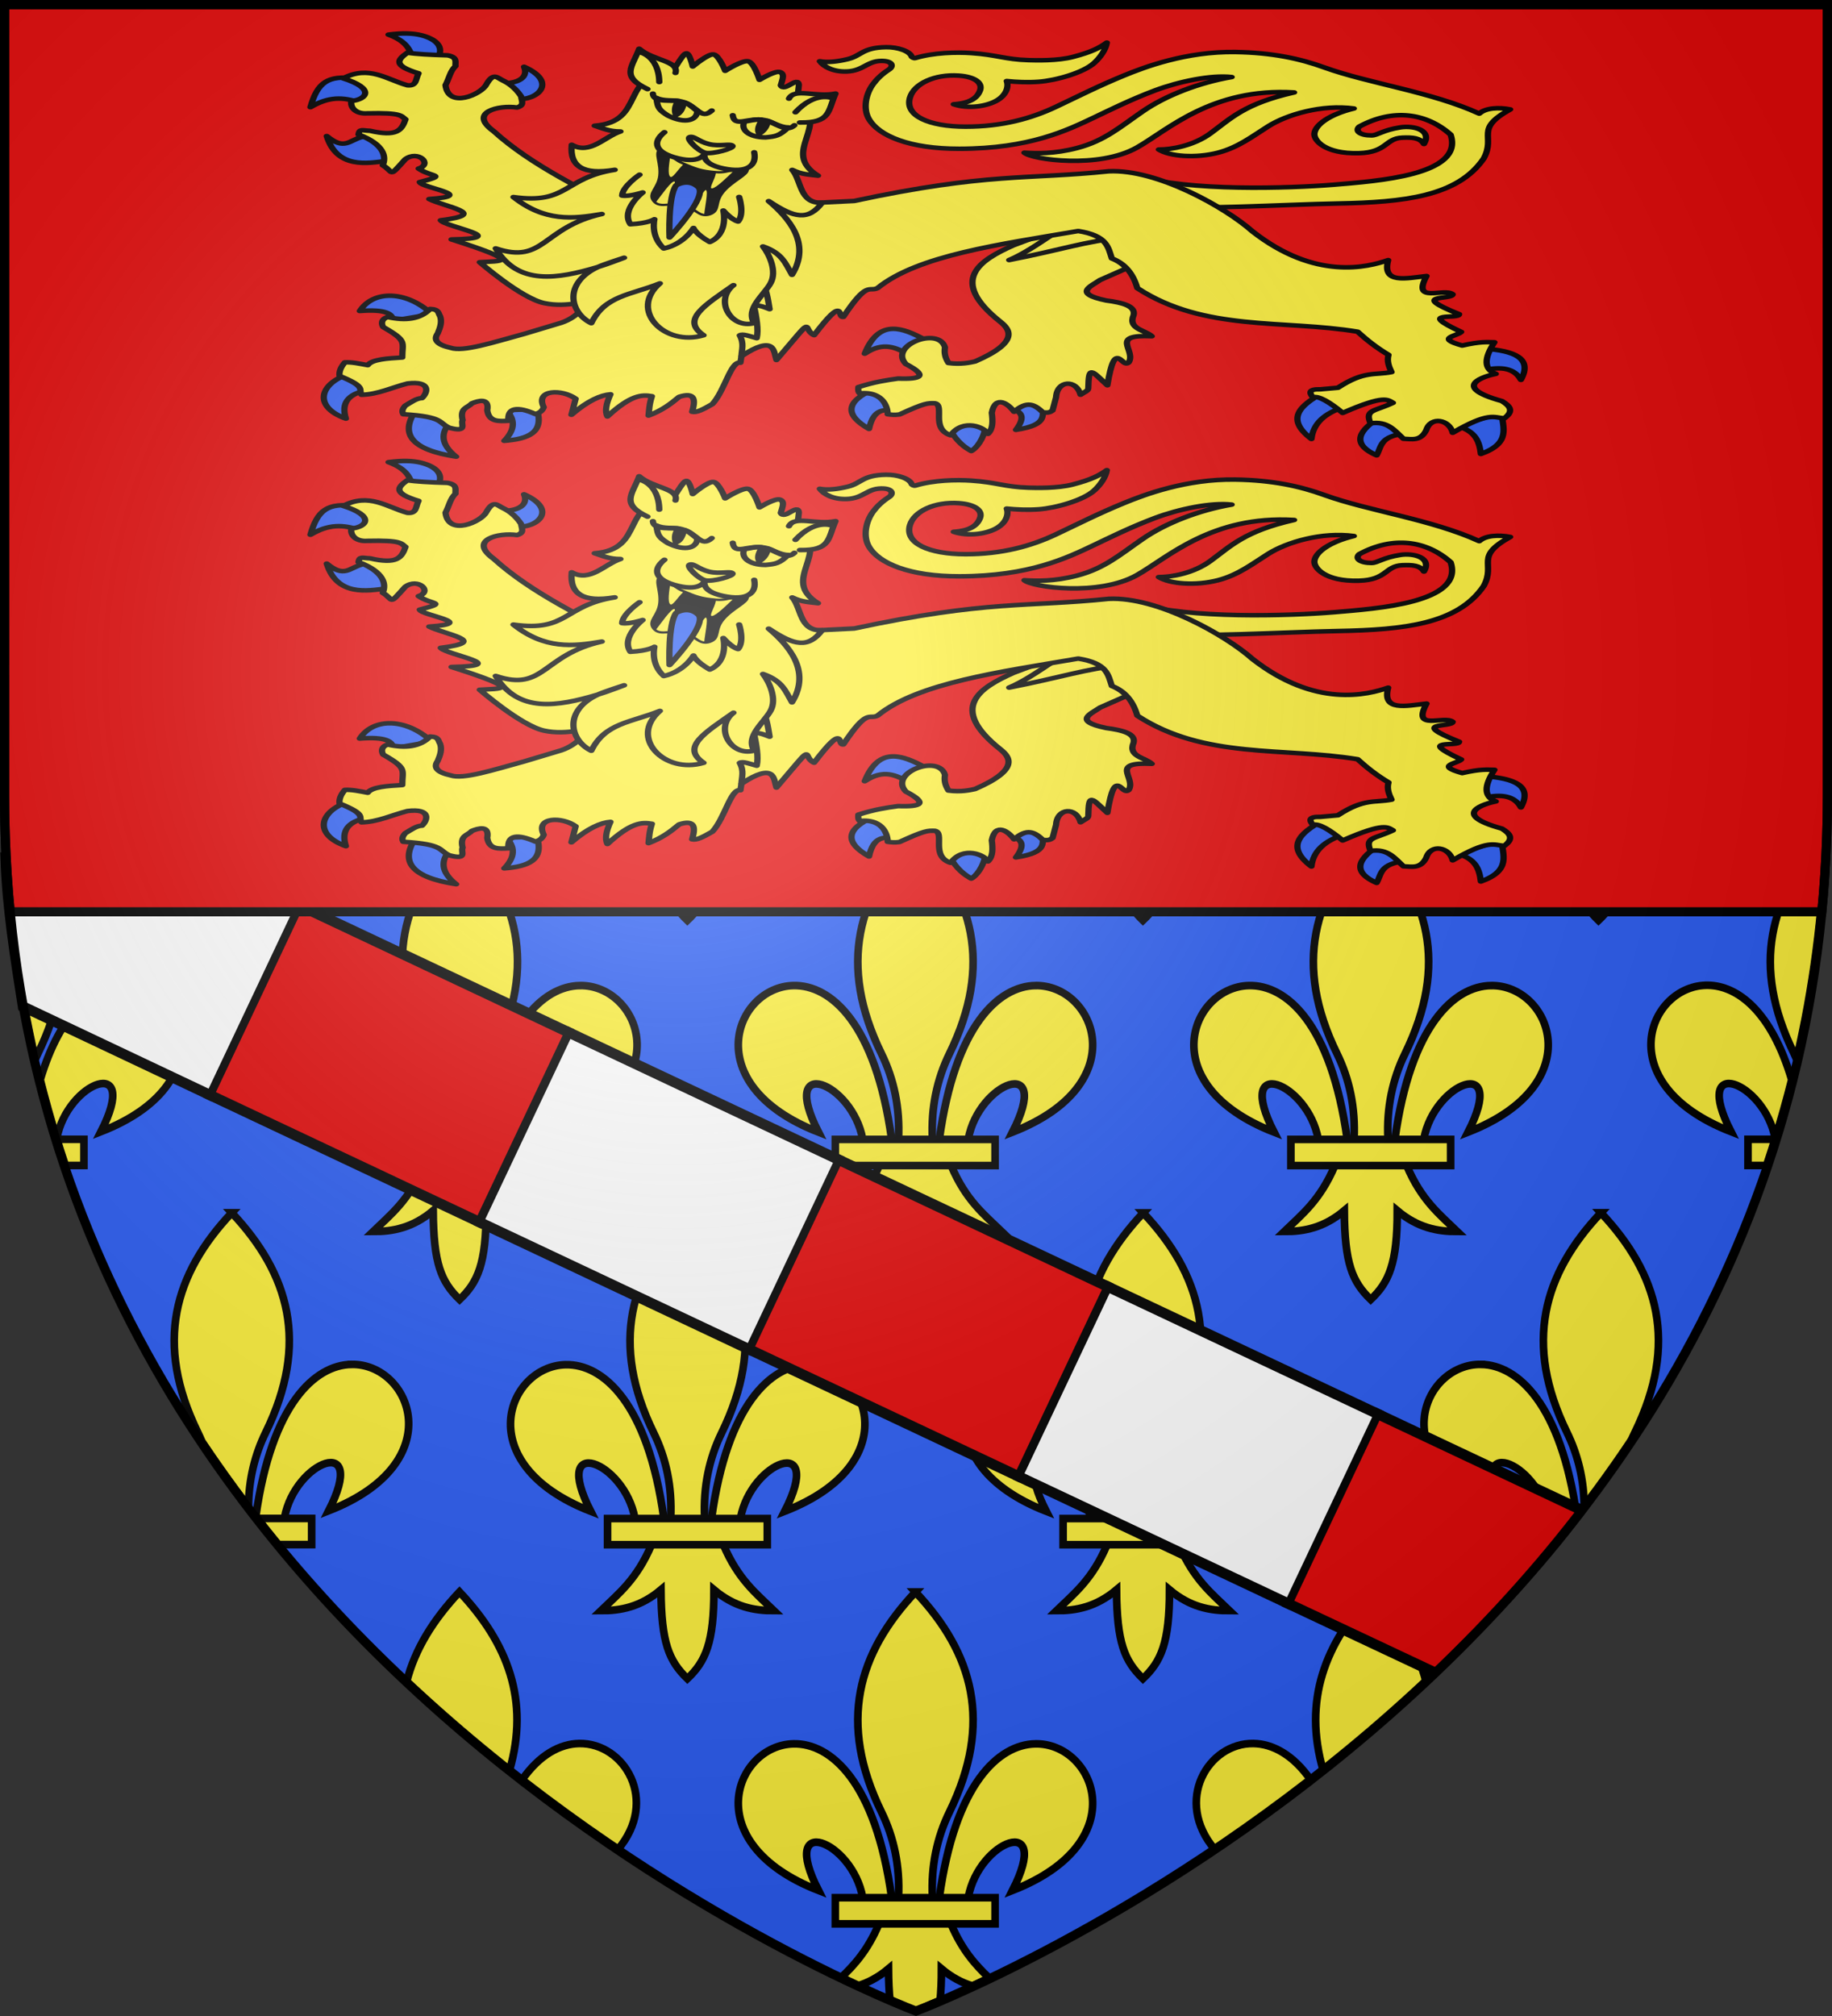 <svg height="660" width="600" xmlns="http://www.w3.org/2000/svg" xmlns:xlink="http://www.w3.org/1999/xlink"><rect width="100%" height="100%" fill="#333333" stroke="none"/><radialGradient id="a" cx="221.445" cy="226.331" gradientTransform="matrix(1.353 0 0 1.349 -77.629 -85.747)" gradientUnits="userSpaceOnUse" r="300"><stop offset="0" stop-color="#fff" stop-opacity=".314"/><stop offset=".19" stop-color="#fff" stop-opacity=".251"/><stop offset=".6" stop-color="#6b6b6b" stop-opacity=".125"/><stop offset="1" stop-opacity=".125"/></radialGradient><g><path d="m298.869 658.472s298.5-112.32 298.5-397.772c0-285.452 0-258.552 0-258.552h-597v258.552c0 285.452 298.5 397.772 298.5 397.772z" fill="#2b5df2" fill-rule="evenodd"/><g stroke="#000"><g enable-background="new" stroke-width="2.501" transform="matrix(.998 0 0 1.001 .339 -.688)"><g fill="#fcef3c" stroke="#000" stroke-width="1.393" transform="matrix(1.798 0 0 1.792 234.757 517.079)"><g fill-rule="evenodd"><path d="m288.227 628.453c-.017.041-.034 1.506-.051 1.547-3.711 8.681-8.091 13.401-12.545 17.652 1.89.904 3.766 1.804 5.463 2.59 3.369-.997 6.765-2.725 10.225-5.617.027 4.05.19 7.456.492 10.404 5.212 2.235 8.189 3.367 8.189 3.367s3.004-1.143 8.252-3.395c.3-2.949.452-6.349.447-10.377 3.457 2.89 6.846 4.618 10.209 5.615 1.697-.786 3.574-1.685 5.463-2.588-4.451-4.254-8.822-8.978-12.533-17.664-.016-.037-.033-1.498-.049-1.535z" stroke-width="2.501" transform="matrix(.556 0 0 .558 -130.565 -288.549)"/><path d="m126.281 7.938c-34.942 37.095-47.111 79.178-20.625 133.344 7.612 15.568 11.269 32.813 10.333 51.852-.007.132-.013 2.153-.02 2.286h20.625c-.009-.168-.018-2.225-.026-2.392-.913-18.995 2.739-36.207 10.338-51.746 26.488-54.165 14.317-96.249-20.625-133.344z" stroke-width="4.635" transform="matrix(.301 0 0 .301 -1.678 0)"/><path d="m52.25 100c-35.235.845-58.727 60.018 15.219 88.875-24.345-47.688 20.544-30.269 26.803 4.251.024.135.048 2.158.072 2.294h17.531c-.021-.156-.043-2.2-.064-2.356-9.736-70.296-37.038-93.604-59.561-93.063z" stroke-width="4.635" transform="matrix(.301 0 0 .301 -1.678 0)"/><path d="m198.969 100c-22.248.417-48.638 24.17-58.181 93.034-.023.166-.046 2.22-.069 2.386h17.5c.036-.212.074-2.312.114-2.523 6.416-34.368 51.083-51.605 26.793-4.022 74.894-29.227 49.821-89.549 13.844-88.875z" stroke-width="4.635" transform="matrix(.301 0 0 .301 -1.678 0)"/></g><path d="m21.707 58.178h29.159v4.772h-29.159z" stroke-width="1.393"/></g><g id="b" stroke="#000" stroke-width="1.393" transform="matrix(1.798 0 0 1.792 85.257 517.079)"><path d="m150.494 521.355c-8.606 9.105-14.644 18.772-17.326 29.355 11.203 10.497 22.534 20.168 33.748 29.033 6.633-22.878-.54-41.584-16.422-58.389z" fill="#fcef3c" fill-rule="evenodd" stroke="#000" stroke-width="2.501" transform="matrix(.556 0 0 .558 -47.418 -288.549)"/><path d="m189.781 570.947c-6.196.116-12.984 3.585-18.816 11.98 10.715 8.311 21.276 15.874 31.48 22.74 13.673-15.987 2.235-34.999-12.664-34.721z" fill="#fcef3c" fill-rule="evenodd" stroke="#000" stroke-width="2.501" transform="matrix(.556 0 0 .558 -47.418 -288.549)"/></g><g id="c" stroke="#000" stroke-width="1.393" transform="matrix(1.798 0 0 1.792 -64.243 269.079)"><path d="m1.742 274.166c.884 25.751 4.209 50.045 9.512 72.93.285-.641.577-1.279.887-1.91 14.124-28.785 7.904-51.234-10.398-71.02z" fill="#fcef3c" fill-rule="evenodd" stroke="#000" stroke-width="2.501" transform="matrix(.556 0 0 .558 35.73 -150.156)"/><path d="m40.281 322.947c-9.647.18-20.731 8.467-27.402 30.887 1.649 6.555 3.469 12.985 5.432 19.305.002-.034.004-.136.006-.148 3.468-18.514 27.611-27.798 14.482-2.166 40.48-15.744 26.928-48.24 7.482-47.877z" fill="#fcef3c" fill-rule="evenodd" stroke="#000" stroke-width="2.501" transform="matrix(.556 0 0 .558 35.73 -150.156)"/><path d="m18.371 373.334c.894 2.872 1.811 5.727 2.766 8.551h6.078v-8.551z" fill="#fcef3c" stroke="#000" stroke-width="2.501" transform="matrix(.556 0 0 .558 35.73 -150.156)"/></g><use height="100%" stroke="#000" stroke-width="2.501" transform="matrix(-1 0 0 1 600.499 0)" width="100%" xlink:href="#c"/><g id="d" stroke="#000" stroke-width="1.393" transform="matrix(1.798 0 0 1.792 -64.243 21.079)"><path d="m1.5 132.453v44.752c5.611-5.51 8.219-11.741 8.199-28.58 6.72 5.619 13.187 6.864 19.693 6.834-5.785-5.574-11.727-10.172-16.555-21.471-.016-.037-.033-1.498-.049-1.535z" fill="#fcef3c" fill-rule="evenodd" stroke="#000" stroke-width="2.501" transform="matrix(.556 0 0 .558 35.73 -11.763)"/><path d="m1.5 25.904v100.445h5.066c-.005-.091-.009-1.199-.014-1.289-.493-10.233 1.483-19.505 5.588-27.875 14.182-28.915 7.863-51.426-10.641-71.281z" fill="#fcef3c" fill-rule="evenodd" stroke="#000" stroke-width="2.501" transform="matrix(.556 0 0 .558 35.73 -11.763)"/><path d="m198.969 100c-22.248.417-48.638 24.17-58.181 93.034-.023.166-.046 2.22-.069 2.386h17.5c.036-.212.074-2.312.114-2.523 6.416-34.368 51.083-51.605 26.793-4.022 74.894-29.227 49.821-89.549 13.844-88.875z" fill="#fcef3c" fill-rule="evenodd" stroke="#000" stroke-width="4.635" transform="matrix(.301 0 0 .301 -1.678 0)"/><path d="m1.5 125.334v8.551h25.715v-8.551z" fill="#fcef3c" stroke="#000" stroke-width="2.501" transform="matrix(.556 0 0 .558 35.73 -11.763)"/></g><g id="e" stroke="#000" stroke-width="1.393" transform="matrix(1.798 0 0 1.792 160.007 393.079)"><path d="m29.739 62.151c-.01.023-.019.84-.029.863-2.685 6.302-5.998 8.866-9.215 11.975 3.618.017 7.225-.678 10.963-3.814.064 9.675 1.458 12.982 4.819 16.233 3.323-3.149 4.858-6.547 4.847-16.233 3.738 3.136 7.335 3.83 10.953 3.814-3.217-3.11-6.523-5.676-9.208-11.981-.009-.021-.018-.836-.026-.857z" fill="#fcef3c" fill-rule="evenodd" stroke="#000" stroke-width="1.393"/><path d="m126.281 7.938c-34.942 37.095-47.111 79.178-20.625 133.344 7.612 15.568 11.269 32.813 10.333 51.852-.007.132-.013 2.153-.02 2.286h20.625c-.009-.168-.018-2.225-.026-2.392-.913-18.995 2.739-36.207 10.338-51.746 26.488-54.165 14.317-96.249-20.625-133.344z" fill="#fcef3c" fill-rule="evenodd" stroke="#000" stroke-width="4.635" transform="matrix(.301 0 0 .301 -1.678 0)"/><path d="m52.25 100c-35.235.845-58.727 60.018 15.219 88.875-24.345-47.688 20.544-30.269 26.803 4.251.024.135.048 2.158.072 2.294h17.531c-.021-.156-.043-2.2-.064-2.356-9.736-70.296-37.038-93.604-59.561-93.063z" fill="#fcef3c" fill-rule="evenodd" stroke="#000" stroke-width="4.635" transform="matrix(.301 0 0 .301 -1.678 0)"/><path d="m198.969 100c-22.248.417-48.638 24.17-58.181 93.034-.023.166-.046 2.22-.069 2.386h17.5c.036-.212.074-2.312.114-2.523 6.416-34.368 51.083-51.605 26.793-4.022 74.894-29.227 49.821-89.549 13.844-88.875z" fill="#fcef3c" fill-rule="evenodd" stroke="#000" stroke-width="4.635" transform="matrix(.301 0 0 .301 -1.678 0)"/><path d="m21.707 58.178h29.159v4.772h-29.159z" fill="#fcef3c" stroke="#000" stroke-width="1.393"/></g><g id="f" stroke="#000" stroke-width="1.393" transform="matrix(1.798 0 0 1.792 10.445 -100.921)"><path d="m29.739 62.151c-.01.023-.019.84-.029.863-2.685 6.302-5.998 8.866-9.215 11.975 3.618.017 7.225-.678 10.963-3.814.064 9.675 1.458 12.982 4.819 16.233 3.323-3.149 4.858-6.547 4.847-16.233 3.738 3.136 7.335 3.83 10.953 3.814-3.217-3.11-6.523-5.676-9.208-11.981-.009-.021-.018-.836-.026-.857z" fill="#fcef3c" fill-rule="evenodd" stroke="#000" stroke-width="1.393"/><path d="m21.707 58.178h29.159v4.772h-29.159z" fill="#fcef3c" stroke="#000" stroke-width="1.393"/></g><use id="g" height="100%" stroke="#000" stroke-width="2.501" transform="translate(149.5 -0)" width="100%" xlink:href="#f"/><use id="h" height="100%" stroke="#000" stroke-width="2.501" transform="translate(149.5 0)" width="100%" xlink:href="#g"/><use height="100%" stroke="#000" stroke-width="2.501" transform="translate(149.5 -0)" width="100%" xlink:href="#h"/><use height="100%" stroke="#000" stroke-width="2.501" transform="matrix(-1 0 0 1 600.018 -.001)" width="100%" xlink:href="#d"/><use id="i" height="100%" stroke="#000" stroke-width="2.501" transform="translate(149.5 0)" width="100%" xlink:href="#e"/><use id="j" height="100%" stroke="#000" stroke-width="2.501" transform="translate(-224.25 -124)" width="100%" xlink:href="#i"/><use id="k" height="100%" stroke="#000" stroke-width="2.501" transform="translate(149.5)" width="100%" xlink:href="#j"/><use id="l" height="100%" stroke="#000" stroke-width="2.501" transform="translate(149.5 -0)" width="100%" xlink:href="#k"/><use id="m" height="100%" stroke="#000" stroke-width="2.501" transform="translate(74.75 -124)" width="100%" xlink:href="#l"/><use id="n" height="100%" stroke="#000" stroke-width="2.501" transform="translate(-149.5 0)" width="100%" xlink:href="#m"/><use id="o" height="100%" stroke="#000" stroke-width="2.501" transform="translate(-149.5 -0)" width="100%" xlink:href="#n"/><use id="p" height="100%" stroke="#000" stroke-width="2.501" transform="translate(-149.5 0)" width="100%" xlink:href="#o"/><use id="q" height="100%" stroke="#000" stroke-width="2.501" transform="translate(74.75 -124)" width="100%" xlink:href="#p"/><use id="r" height="100%" stroke="#000" stroke-width="2.501" transform="translate(149.5)" width="100%" xlink:href="#q"/><use height="100%" stroke="#000" stroke-width="2.501" transform="translate(149.5 -0)" width="100%" xlink:href="#r"/><g id="s" stroke="#000" stroke-width="1.393" transform="matrix(1.798 0 0 1.792 10.507 393.079)"><path d="m75.744 397.355c-18.886 19.982-25.464 42.652-11.148 71.83.5 1.02.968 2.053 1.404 3.1 4.908 7.327 9.997 14.418 15.234 21.273.063-8.857 2.023-16.968 5.656-24.373 14.316-29.178 7.739-51.848-11.146-71.83z" fill="#fcef3c" fill-rule="evenodd" stroke="#000" stroke-width="2.501" transform="matrix(.556 0 0 .558 -5.844 -219.352)"/><path d="m115.031 446.947c-11.983.224-26.187 12.939-31.391 49.736.434.558.872 1.111 1.309 1.666h8.057c.02-.114.039-1.246.061-1.359 3.468-18.514 27.611-27.798 14.482-2.166 40.48-15.744 26.928-48.24 7.482-47.877z" fill="#fcef3c" fill-rule="evenodd" stroke="#000" stroke-width="2.501" transform="matrix(.556 0 0 .558 -5.844 -219.352)"/><path d="m84.152 497.334c2.261 2.892 4.546 5.743 6.855 8.551h10.957v-8.551z" fill="#fcef3c" stroke="#000" stroke-width="2.501" transform="matrix(.556 0 0 .558 -5.844 -219.352)"/></g><g stroke="#000" stroke-width="2.501"><use height="100%" transform="matrix(-1 0 0 1 600.749 0)" width="100%" xlink:href="#s"/><use height="100%" transform="matrix(-1 0 0 1 600.746 -0)" width="100%" xlink:href="#b"/></g></g><g stroke-width="4.402" transform="matrix(.543 .256 -.331 .7 429.962 -302.836)"><g transform="translate(0 -.561)"><path d="m-73.517 883.356h162.747v88.669h-162.747z" fill="#e20909" stroke="#000" stroke-width="4.402"/><path d="m-134.127 883.356h61.171v88.669l-113.374-.11c-15.61-17.762-31.201-35.463-43.303-53.766z" fill="#fff"/></g><g><path d="m251.696 882.795h162.747v88.669h-162.747z" fill="#e20909"/><path d="m89.511 882.795h162.747v88.669h-162.747z" fill="#fff"/></g><g transform="translate(650.426 -.561)"><path d="m-73.517 883.356h123.716c-7.847 29.457-20.103 58.961-34.658 88.609l-89.058.06z" fill="#e20909"/><path d="m-235.702 883.356h162.747v88.669h-162.747z" fill="#fff" stroke="#000" stroke-width="4.402"/></g></g><path d="m1.5 1.5v258.777c0 13.105.634 25.841 1.832 38.223h593.336c1.198-12.381 1.832-25.118 1.832-38.223v-258.777z" fill="#e20909" fill-rule="evenodd" stroke-width="3"/></g></g><g enable-background="new" stroke-width=".97" transform="matrix(1 0 0 1.063 614.269 -575.933)"><g id="t" fill="#fcef3c" stroke="#000" stroke-linecap="round" stroke-linejoin="round" stroke-width="2.974" transform="matrix(.694 0 0 .469 420.776 545.296)"><g stroke-linecap="round" stroke-linejoin="round" stroke-width="2.975" transform="matrix(.999 0 0 1 -1362.254 7.863)"><path d="m292.491 200.63c-5.255.104-9.87 4.378-13.307 16.294 9.228-8.322 14.701-3.669 20.413.155-.7-.328 9.974-6.754 7.937-9.365-5.27-4.018-10.406-7.175-15.043-7.084zm-6.069 37.985c-.837.066-1.738.503-2.7 1.421-14.185 8.631-13.697 17.418-2.495 26.314 2.176-13.864 7.352-12.719 12.474-11.846 1.316 1.392-1.417-16.352-7.279-15.89zm72.999 9.515c-5.184.076-13.36 3.563-10.608 4.926 4.003 1.982 6.768 4.93 1.813 13.9 15.986-3.395 12.101-10.233 12.701-16.294.188-1.894-1.55-2.566-3.906-2.531zm-32.112 11.812c-5.007-.078-9.878 1.56-8.208 5.967 3.581 9.164 7.783 12.931 10.434 14.953 2.031-1.443 5.944-7.416 6.804-16.595 1.123-2.453-4.023-4.248-9.03-4.325z" fill="#2b5df2" stroke-linecap="round" stroke-linejoin="round" stroke-width="2.975"/><path d="m412.807 151.596-29.703-34.415-5.941 8.744c.2 6.043-10.143 10.568-27.888 19.924-15.596 9.708-30.898 22.649-6.106 50.027 4.4 4.851 9.651 13.232-11.881 26.185-2.407.726-6.615 2.078-12.541.997-1.848-4.076-1.985-7.29-1.65-10.266-2.821-13.888-26.8-1.33-18.482 10.92 10.552 7.734 7.341 10.145-3.63 9.553-5.545 1.074-11.117 2.176-18.812 5.624-.096 1.661-.111 3.247.66 4.106 11.99-1.648 13.288 10.92 13.201 13.723 1.611.278 3.149.623 5.611.112 12.227-7.82 13.467-7.463 16.695-7.333 4.838 1.412-2.153 16.568 7.398 20.997 6.024-11.387 16.212-5.186 17.671-.911 2.45-3.269 2.304-8.441 1.801-13.875 1.768-12.159 7.927-5.652 10.561-.638 6.201-7.468 9.505-4.923 13.645.441 2.951.28 3.266-.133 4.507-1.326l1.65-8.604c.532-11.491 9.598-11.801 11.57-1.715 1.578-1.576 3.63-2.507 3.654-4.087.239-15.488 1.289-11.899 9.029-2.095 3.74-31.747 6.72-10.48 10.071-15.036 3.675-8.018-9.467-18.527 10.891-17.16-3.27-4.291-11.376-4.644-8.581-13.873 1.048-5.874-5.015-8.189-12.871-9.606-16.364-4.673-6.777-9.657-2.97-13.466l14.201-8.701z" stroke-linecap="round" stroke-linejoin="round" stroke-width="2.975"/><path d="m389.555 20.658c-3.271 3.281-7.141 6.192-16.078 9.424-7.25 2.622-17.37 2.24-20.877 2.094-11.251-.467-14.959-3.497-26.982-4.629-7.2-.678-17.842-.366-26.57 3.271-.668.278-1.362-.465-1.656-.902-.83-3.63-6.566-6.385-12.172-6.25-11.21.277-11.67 5.676-17.998 7.826-4.855 1.649-9.543 2.419-13.246 1.402 1.819 3.567 6.247 7.042 12.691 6.725 7.812-.385 9.578-6.74 16.217-6.934 5.633-.164 6.056 3.626 3.705 5.723-3.339 2.978-5.666 6.198-7.412 9.449-3.481 6.48-4.802 16.034-2.115 22.688 4.582 11.346 19.318 19.877 42.822 19.832 33.42-.06 51.115-12.275 63.807-20.639 6.372-4.199 17.01-11.602 28.672-17.695 11.259-5.883 26.537-10.31 36.156-8.762-15.458 3.689-31.177 12.113-42.061 22.568-10.944 10.514-18.071 19.303-30.832 23.996-11.032 4.058-19.57 3.575-24.992 3.107 3.563 4.637 35.284 10.692 53.25-3.447 14.475-11.392 35.439-39.345 74.135-36.127-23.478 7.384-29.853 17.055-39.561 26.939-7.997 8.143-18.413 10.566-24.324 10.562 5.21 4.552 17.381 5.871 28.037 2.035 9.451-3.402 16.27-10.821 23.66-17.301 8.82-7.733 25.375-14.544 40.412-11.693-11.499 3.866-18.282 10.732-18.639 16.566-.267 4.357 5.031 13.362 20.955 12.777 13.538-.497 12.399-9.761 20.666-10.191 4.762-.248 8.257.096 10.139 4.154 3.934-9.266-5.005-12.22-11.078-10.92-8.357 1.79-10.899 5.269-13.637 5.295-5.439.051-8.026-2.865-5.826-5.791 15.92-12.074 31.604-9.047 43.133 5.273 6.587 26.7-34.809 30.472-54.955 32.861-21.563 2.444-68.631 4.536-93.229-5.85l-19.545 24.133c-13.085 4.319-26.702 22.985-40.793 31.213 25.163-6.843 35.578-12.254 53.695-14.807l21.84-20.92c8.839 3.05 54.246-.746 79.818-1.414 31.159-.814 56.558-4.632 68.808-29.553 5.907-15.137-4.696-18.935 12.485-32.231-5.241-1.471-11.535-1.063-14.592 2.762-22.529-14.315-52.288-19.793-73.137-30.275-11.485-5.828-24.74-9.779-42.039-10.16-23.344-.514-43.149 10.012-52.572 15.379-12.082 6.882-22.051 13.925-32.195 20.594-11.808 7.762-25.54 13.047-42.75 13.037-17.17-.01-28.871-7.076-26.227-19.154 1.997-9.118 11.681-15.435 23.01-14.369 7.686.723 11.37 4.792 10.104 9.658-1.331 5.114-4.737 8.423-12.439 9.162 6.798 3.253 15.73 1.342 20.469-2.547 4.615-3.787 5.519-9.417 4.566-12.707 4.711.656 9.612 1.012 15.039.473 8.15-.81 21.233-5.949 26.316-12.4 2.75-3.49 5.4-8.527 5.922-13.312z" stroke-linecap="round" stroke-linejoin="round" stroke-width="2.975" transform="translate(4 -8)"/><path d="m54.539 178.878c-5.761.106-10.847 3.442-13.877 10.04 12.374-1.324 15.508 1.828 15.81 6.352l18.241-4.341c-6.25-8.139-13.645-12.17-20.174-12.051zm-19.132 51.444c-13.702 6.172-16.999 21.387-1.307 29.262-2.374-10.348 1.208-16.203 9.594-18.434zm88.828 22.969-14.232.757c3.855 5.882 4.358 12.417-1.085 20.113 11.039-1.202 19.144-5.25 15.317-20.87zm-56.904.471c-8.165 15.976-2.127 26.341 18.86 30.806-7.514-8.149-7.296-15.696-2.747-22.908z" fill="#2b5df2" stroke-linecap="round" stroke-linejoin="round" stroke-width="2.975"/><path d="m572.008 213.623v14.059c7.805-2.341 14.047-1.319 17.16 6.445 5.707-14.405-3.314-19.052-17.16-20.504zm-76.817 29.378c-10.352 8.02-17.432 16.777-4.971 29.933.811-10.121 6.193-16.987 15.556-21.018zm84.835 12.676-21.169 8.794c9.118 3.192 10.693 10.51 11.386 18.309 14.468-7.155 10.332-17.43 9.783-27.104zm-59.017 4.396c-9.382 8.742-11.115 16.779 0 23.631 2.39-5.714 1.309-12.804 14.113-14.389z" fill="#2b5df2" stroke-linecap="round" stroke-linejoin="round" stroke-width="2.975"/><path d="m220.962 218.555c15.9-14.39 15.164-3.309 16.513 2.533 19.626-31.812 11.389-20.639 17.801-16.308 15.024-27.248 10.684-11.311 13.792-11.985 11.613-24.215 11.997-16.085 16.197-18.946 19.048-21.586 58.025-28.721 94.779-37.467 13.712 3.009 14.124 10.746 15.877 18.007 6.213 3.337 10.091 10.02 12.028 19.484 31.53 28.664 69.138 20.588 104.08 28.623 4.292 5.445 9.022 10.603 14.594 15.209-.839 4.064.173 7.719 1.443 11.318-7.808 2.165-12.896-1.046-25.338 10.283l-8.339 1.031c-5.429-.221-5.32 2.105-3.528 5.205 2.855-1.035 7.842 3.077 14.113 10.29 20.231-12.331 21.232-8.439 23.735-6.639-8.834 5.844-13.348 4.288-10.584 13.521 8.196-1.793 11.429 4.915 15.556 10.091 3.908.151 8.061 1.817 10.745-5.599 2.193-9.622 11.018-6.897 12.509 1.669 17.216-13.932 19.333-9.985 24.376-9.502 4.875-4.934 2.446-8.257-1.123-11.329-25.204-9.667-7.466-16.65-2.887-17.85-5.691-3.058-5.64-10.168-.641-20.768-3.687-.025-6.253-.651-15.235 2.162-13.015-5.073-2.035-6.25-.481-8.957-21.791-14.071-.893-7.875-.962-11.633-24.301-13.569-3.187-9.109-3.047-13.058-3.776-4.576-19.615 6.58-12.349-11.995-9.691 1.472-21.172 5.374-18.122-10.453-9.694 4.686-34.363 13.571-64.148-18.911-12.349-15.285-44.762-40.961-67.837-39.426-38.338 5.555-57.295.72-120.278 19.488l-99.75 6.826-17.895-1.42c.518 41.34-5.159 67.144-20.696 74.582-.767.367-16.62 6.959-17.407 7.26-15.331 5.866-28.996 11.983-34.813 9.224-6.719-2.058-8.254-5.355-6.159-9.52 1.181-3.775 2.069-7.546 1.121-11.29-.958-1.88-.404-4.508-4.696-4.736-4.81 6.898-11.733 7.87-19.906 5.34-2.148.493-3.732 3.079-2.266 6.56 11.646 9.192 8.966 9.973 8.995 19.98-7.161.598-14.306 1.207-16.325 5.049-3.805-.997-7.692-2.145-10.795-1.856-1.834 2.994-2.822 5.975-2.502 8.937 13.039 7.31 8.757 8.851 10.397 12.364 7.778-.273 14.501-4.903 21.729-7.444 11.112-1.915 9.63 5.954 6.794 9.629-2.475-.011-5.223 2.732-7.922 4.983-1.783 2.905-1.358 4.267-.878 5.59 19.41 1.609 16.492 5.692 21.723 8.873 9.088 3.368 5.148-2.628 6.305-4.959-1.479-8.293 2.456-8.037 4.326-11.041 3.11-1.76 8.392-4.024 7.295 4.579.811 7.672 5.436 7.172 9.976 6.853-.525-8.96 4.307-9.516 12.714-4.462 1.794-.536 3.269-1.724 3.994-4.45-4.195-11.85 8.743-12.014 15.084-5.565l-2.015 10.532c7.803-9.346 14.113-13.029 18.45-13.447-2.007 6.09-2.714 11.125-1.446 14.558 11.244-14.358 16.394-14.446 21.02-13.307-1.299 5.596-1.257 8.832-1.586 12.721 6.663-3.536 10.674-7.894 14.463-12.32 7.536-3.397 7.823 2.008 6.129 9.817 1.87.687 4.715-1.129 9.539-5.008 5.987-9.044 8.752-28.623 13.276-27.215z" stroke-linecap="round" stroke-linejoin="round" stroke-width="2.975"/><path d="m220.962 218.555c.116-4.366 1.346-8.217-.807-13.63 1.126-1.359 4.882.625 8.019 1.822.96-5.659-.154-13.568-1.283-21.494 3.377-.074 5.211 1.344 7.377 2.442-.845-7.45-1.746-14.709-3.849-17.817" fill="none" stroke-linecap="round" stroke-linejoin="round" stroke-width="2.975"/></g><g stroke-linecap="round" stroke-linejoin="round" stroke-width="2.975" transform="matrix(.999 0 0 1 -1362.254 7.863)"><path d="m69.704 7.817c-3.947-1.392-8.943-1.588-15.46-.401 9.106 4.635 9.994 10.423 11.773 16.08 8.896 1.456 11.113 1.951 11.312-.374 3.676-7.891-1.047-12.986-7.625-15.305zm48.554 20.711c2.581 8.14-4.65 11.848-12.739 10.562-.908 2.496 6.433 15.077 9.1 10.643 9.768 1.272 19.997-11.029 3.638-21.205zm-77.289 8.302c-.681-.261-1.469-.45-2.298-.597-13.254-2.368-17.995 2.611-21.317 18.834 8.55-6.99 15.39-6.885 23.352-2.965 7.464 3.675 10.476-11.363.263-15.271zm4.423 36.603c-1.406-.553-2.489-.318-3.632 1.14-6.152 2.254-8.304 8.981-16.709-.522 4.846 21.756 19.478 17.773 27.864 16.364 3.754-6.8-3.305-15.325-7.524-16.983z" fill="#2b5df2" stroke-linecap="round" stroke-linejoin="round" stroke-width="2.975"/><path d="m150.282 181.459 23.47-45.307-7.426-12.183c-18.407-13.522-44.466-30.414-62.378-53.092-12.389-12.501 2.51-17.378 10.995-15.588 3.615-1.486 2.252-4.026 1.911-7.341-2.837-5.994-6.303-8.903-8.513-10.365-2.811-1.767-4.5-5.849-7.986 2.804-2.368 6.15-17.801 16.006-19.203.191 1.82-4.716 2.183-9.15 4.736-12.496-.237-2.613 1.142-5.82-3.759-7.065-8.805-.329-14.75-.875-19.02-1.677-4.737 4.712-6.871 8.36 5.323 13.494-1.486 3.93-.778 8.411-5.223 7.874-9.395-3.519-18.146-13.541-30.376-4.564 15.077 6.59 11.321 13.792 3.854 14.874-.649 3.946 1.87 8.673 7.541 8.082 16.477-.549 15.829 1.725 18.044 3.954-1.793 7.257-4.182 11.577-16.785 7.507-3.516-.112-4.968-1.619-5.443 2.458 12.072 6.355 13.279 14.579 11.466 20.201 5.6 4.464 2.293 8.903 10.638-3.955 6.005-6.304 13.095 3.084 6.329 6.104 5.855 5.804 14.211 3.819.507 8.896.753 3.773 28.033 8.868 4.49 11.118 6.839 4.967 29.452 9.841 5.434 13.953 2.156 4.468 34.797 11.776 5.099 12.575 35.79 15.853 22.24 13.992 13.329 14.963 0 0 19.375 23.496 30.356 26.837 10.981 3.34 22.591-2.251 22.591-2.251z" stroke-linecap="round" stroke-linejoin="round" stroke-width="2.975"/><path d="m224.174 24.943c-2.743-.996-10.907 6.244-10.907 6.244s-2.934-10.298-5.519-10.774c-2.585-.476-9.807 7.935-9.807 7.935s-1.492-8.904-3.048-8.656c-1.556.248-5.105 9.551-5.795 10.243-26.193 4.102-13.091 34.68-37.465 37.3 3.663 1.647 6.854 3.832 12.158 3.78-7.617 3.388-14.294 15.478-23.01 8.744-1.001 13.982 5.114 19.946 20.317 16.435-24.406 5.316-22.018 22.928-47.834 17.888 14.691 16.286 28.023 14.414 41.718 11.141-28.173 8.713-27.109 33.291-50.106 22.578 10.645 24.509 29.101 20.14 48.284 12.219 3.134-1.991 12.356-6.083 12.356-6.083s-8.241 4.384-12.356 6.083c-16.152 10.26-13.675 29.55-3.135 36.894 6.47-18.307 18.722-18.495 32.403-26.155-14.893 17.582 2.257 41.744 20.633 34.07-10.904-10.182.592-19.665 14.132-32.896-9.209 9.738-1.285 29.035 9.755 24.906-4.235-9.55 4.812-18.603 7.809-26.286 2.993-7.674-.447-18.312-3.617-24.041 9.107 4.517 10.548 11.032 13.701 18.635 9.29-20.933-1.927-37.76-10.993-48.391 12.14 11.241 18.708 13.011 25.241 1.061-10.878.641-9.602-14.399-14.126-21.562 4.39 3.065 8.222 3.064 12.158 3.78-18.406-15.658 7.112-33.148-9.687-50.998-.022-.348.694-8.291.667-8.632-.484-6.26-6.925 5.16-8.572.326.957-4.558 1.891-7.343-.279-8.691-2.17-1.349-9.762 5.059-9.762 5.059s-2.571-11.159-5.314-12.155z" stroke-linecap="round" stroke-linejoin="round" stroke-width="2.975"/><path d="m183.853 82.905c1.763.131 2.949 6.105 8.628 9.443 6.491 3.815 8.954 5.257 16.581 6.132 7.628.875 13.234-5.549 13.882-2.593.648 2.956-6.961 7.224-11.292 14.44-4.331 7.216-1.511 12.356-5.997 14.434-4.485 2.078-5.633-4.035-12.008-6.137-6.375-2.102-10.838 2.28-13.481-2.314-2.643-4.594 2.216-7.783 2.945-16.059.73-8.275-2.363-15.015-.025-16.983.292-.246.514-.381.766-.363z" fill="#000" stroke-linecap="round" stroke-linejoin="round" stroke-width="2.975"/><path d="m187.301 87.348c-.485 4.999-1.315 11.803.019 13.376 1.1 1.297 3.475-4.536 6.043-7.844-.331-.194-.565-.358-.918-.566-2.409-1.416-3.965-3.248-5.145-4.965zm29.988 9.605c-2.264.963-5.059 1.917-8.237 1.552-.071-.008-.11-.048-.18-.056-.429 4.172-3.605 10.341-1.73 9.933 2.119-.461 6.887-7.16 10.148-11.43zm-28.028 6.898c-1.476-.296-5.829 8.504-8.538 13.333 1.985 2.312 4.881.998 8.602.898-.528-5.303.301-13.708.156-13.975-.077-.142-.106-.233-.221-.256zm14.981 5.687c-.075-.066-.194-.031-.296.001-.505.161-3.922 7.286-6.832 10.871 2.696 1.948 4.179 4.423 6.288 4.76.258-4.298 1.913-14.688.839-15.633z" fill="#fcef3c" fill-rule="evenodd" stroke="none"/><path d="m248.548 65.129c14.645.279 13.159-7.371 16.847-19.004-9.251 2.653-19.392-3.939-21.993 3.324m-53.61-16.888c1.801-7.812-10.635-8.112-17.149-15.873-3.298 12.23-8.879 18.078 3.929 26.494m7.992 28.33c-5.912 6.59-4.554 13.458 6.448 17.133 11.002 3.675 12.688-3.474 12.688-3.474s-2.437 6.916 8.702 10.125c11.139 3.209 15.96-1.737 14.576-10.596" stroke-linecap="round" stroke-linejoin="round" stroke-width="2.975"/><path d="m196.57 74.682c1.982-.824 4.092 2.944 9.124 4.65 5.032 1.706 9.97-.571 11.013 1.076 1.05 1.659-9.364 5.702-12.765 4.641-3.525-1.101-9.39-9.529-7.372-10.367z" stroke-linecap="round" stroke-linejoin="round" stroke-width="2.975"/><path d="m180.832 54.99c.372 7.079 1.832 8.378 5.393 11.591 8.534 5.931 13.746 2.734 13.868-2.914-3.272-3.691-3.97-4.748-6.005-5.67-.571-.258-.661 6.145-4.011 8.132-.578-1.168-1.152-5.86 1.294-9.146-1.988-.667-7.339.248-10.539-1.993zm48.043 14.163c-1.468.027-2.999.528-6.531 1.435-1.92 5.089 1.987 10.307 9.989 10.33 4.692-.647 6.603-.898 10.717-6.582-3.869.043-7.833-3.766-9.847-4.344.271 4.132-2.727 7.708-3.836 8.351-1.722-3.564 1.639-8.946 1.025-9.056-.547-.098-1.027-.143-1.516-.134z" fill="#fcef3c" stroke-linecap="round" stroke-linejoin="round" stroke-width="2.975" transform="translate(0 -6)"/><path d="m263.623 49.03s-8.001-4.408-17.154 9.376m-.496 8.55c-3.835 5.322-9.579-2.166-14.007-3.384-7.811-2.148-14.3 5.235-15.114-3.209m-9.914-3.083c-5.215 6.569-6.654-3.279-14.313-5.941-4.343-1.51-13.15 1.454-13.485-5.165m-6.307 53.227s-8.079 7.612-8.246 13.722c3.334.817 9.696-2.047 9.696-2.047s-10.393 11.074-5.792 20.867c8.628-.619 11.36-3.29 11.36-3.29s-2.002 11.262 4.44 19.207c9.635-2.946 14.018-13.468 14.018-13.468s.84 3.783 7.694 9.215c9.094-5.535 6.388-20.682 6.388-20.682s3.761 6.011 6.976 7.231c3.144-5.185.505-16.129.505-16.129m-37.723-75.456c-.225-17.32-9.204-19.573-9.204-19.573" fill="none" stroke-linecap="round" stroke-linejoin="round" stroke-width="2.975"/><path d="m200.548 107.534c4.775 5.975-13.573 33.102-13.573 33.102s-.824-26.775 3.118-34.248c0 0 5.681-4.828 10.455 1.146z" fill="#2b5df2" stroke-linecap="round" stroke-linejoin="round" stroke-width="2.975"/><path d="m191.371 50.983 2.586 1.289c-.175 3.379-1.981 5.411-3.88 7.858-.162-2.823-.813-5.461 1.294-9.146z" fill="#000" stroke="none"/><path d="m230.553 63.135 2.648.857c-.175 3.379-2.043 5.842-3.942 8.289-.162-2.823-.813-5.461 1.294-9.146z" fill="#000" stroke="none"/></g></g><use height="100%" stroke-width=".986" transform="translate(0 131.675)" width="100%" xlink:href="#t"/></g><path d="m300 658.5s298.5-112.32 298.5-397.772c0-285.452 0-258.552 0-258.552h-597v258.552c0 285.452 298.5 397.772 298.5 397.772z" fill="url(#a)" fill-rule="evenodd"/><path d="m300 658.397s-298.5-112.418-298.5-398.119c0-285.701 0-258.778 0-258.778h597v258.778c0 285.701-298.5 398.119-298.5 398.119z" fill="none" stroke="#000" stroke-width="3"/></svg>